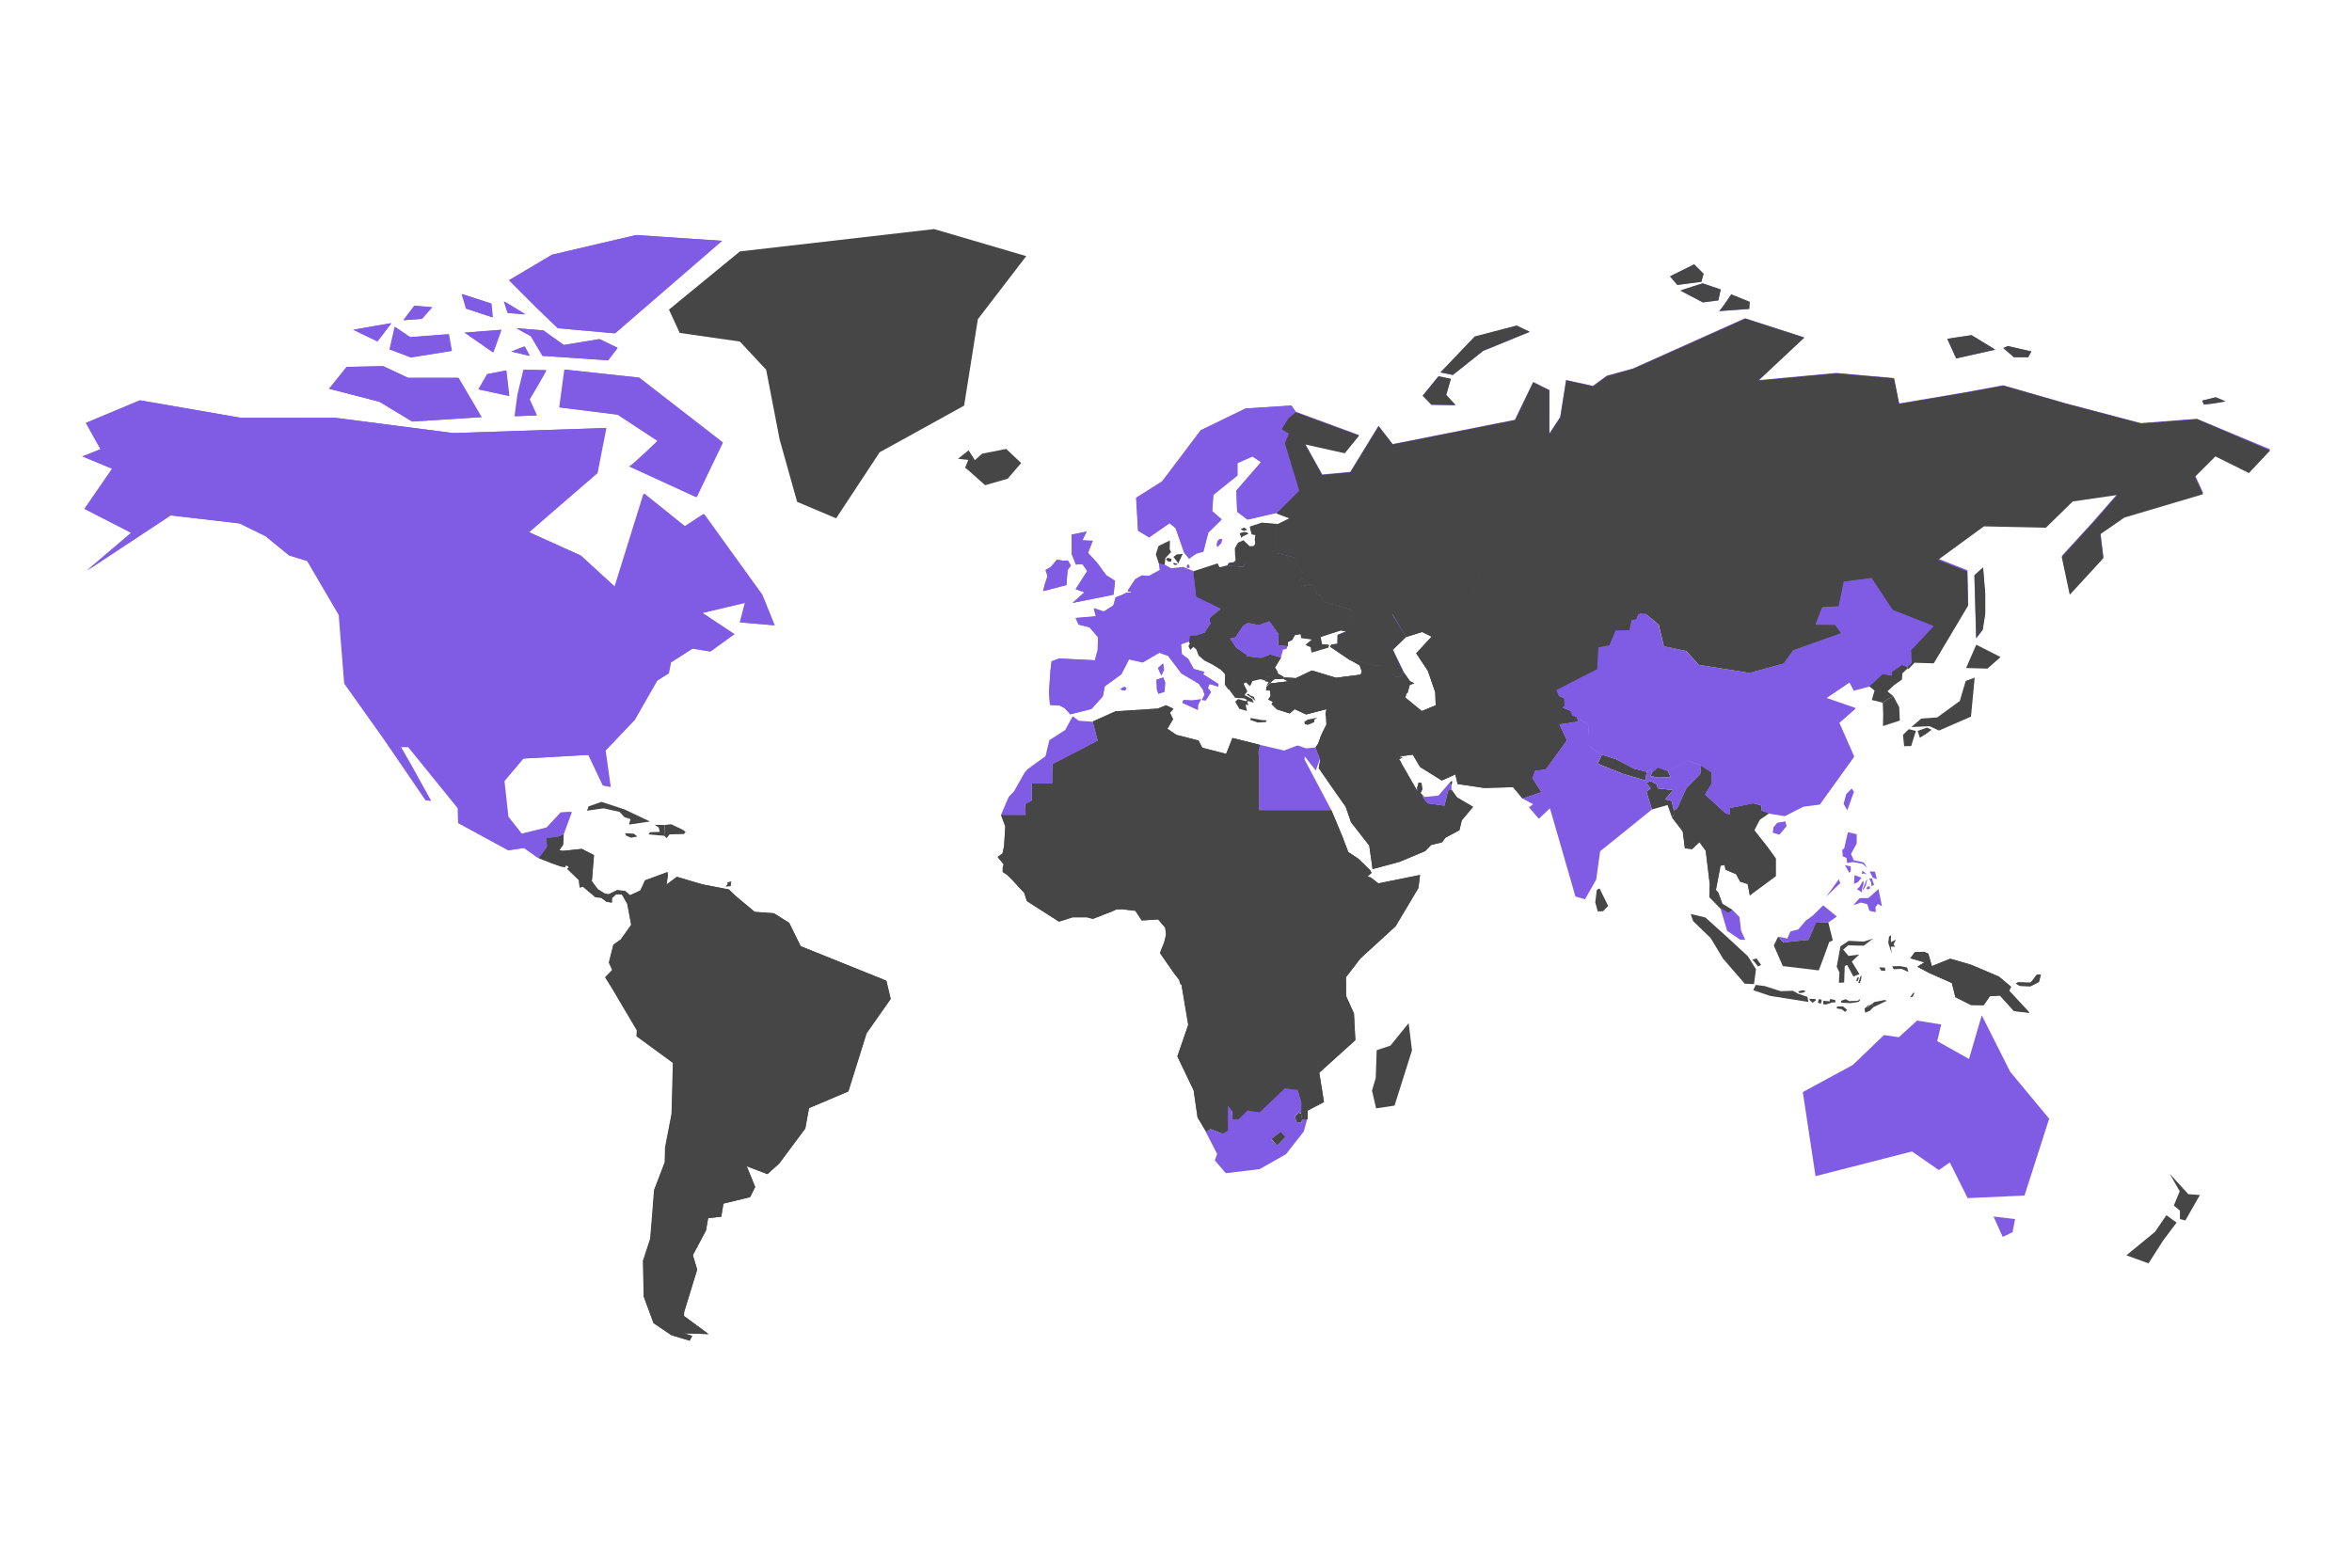 <svg xmlns="http://www.w3.org/2000/svg" xmlns:xlink="http://www.w3.org/1999/xlink" id="Ebene_1" x="0px" y="0px" viewBox="0 0 1200 800" style="enable-background:new 0 0 1200 800;" xml:space="preserve"><style type="text/css">	.st0{display:none;}	.st1{display:inline;fill:#1C1B25;}	.st2{fill:#805CE5;}	.st3{fill:#464646;}</style><g id="Ebene_2_00000171701019409790588420000016369978026361584061_" class="st0">	<rect x="-2" y="1" class="st1" width="1202.5" height="802"></rect></g><g>	<polygon class="st2" points="590.1,346.8 590.3,351.7 591.1,354 594.2,352.9 594.5,348.1 593.5,345.7  "></polygon>	<polygon class="st2" points="614.6,342.9 609,341.3 606.3,336.3 603,333.8 602.6,328.7 606.6,327.3 607,324.1 610.9,324   614.7,322.6 617.8,317.9 617.1,316.3 617.6,314.9 623,310.5 610.4,304.3 608.9,291.4 603.6,289.3 597.5,290 594.2,288.1   591.3,287.6 591.8,290.8 586.1,293.9 582.6,293.6 579.2,295.6 575.3,301.5 577.8,302.3 574.6,302.5 571.9,303.8 569.2,304.8   568.1,308.9 563.2,312 558.1,310.3 559.2,314.4 548.8,315.3 550.3,318.5 555.9,320 560.2,325 560,331.7 558.6,336.9 540.4,336   536.6,337.4 536,342.2 535.2,353.3 535.7,359.7 540.8,360 543.3,361.4 546.1,364.5 556.9,361.8 562.7,355.3 563.7,350.2 572.2,344   573.8,340.8 576,336.4 583,338 587.8,335.2 591.4,333.1 595.9,334.6 602.7,343.6 611.5,348.8 613.7,351.9 614.6,354.5 613.2,357.1   615.1,357.4 617.8,353.1 616.2,351 617.1,349 621.5,350.3 621.6,349 613.7,344  "></polygon>	<polygon class="st2" points="603.8,357.2 603.3,358.6 611.2,362.2 611.3,359.6 612.8,356.8 608.3,357.4  "></polygon>	<polygon class="st2" points="593.4,338.5 590.8,340.9 592.5,344.7 593.9,341.8  "></polygon>	<polygon class="st2" points="549,288.1 552.3,287.8 554.8,291.3 548.8,300.6 553.3,302.2 547.2,307.6 568.2,303.4 568.9,296.4   564.4,293.5 559.9,287.3 555.1,282.1 557.5,275.9 552.2,275.7 554.4,271.2 546.7,272.8 546.8,282.7  "></polygon>	<polygon class="st2" points="544.7,290.8 546.4,288.6 544.9,286 542.5,286.1 539.3,285.6 536.1,289.3 533.5,290.8 534.5,294   533.1,298 532.2,301.6 544.1,298.5  "></polygon>	<polygon class="st2" points="571.7,351.5 572.4,352.1 574,352.3 574.8,351.2 573.6,350.4  "></polygon>	<polygon class="st2" points="607,289.5 606.8,288.9 606.7,288.2 605.7,288.2 605.5,289.6 606.3,289.6  "></polygon></g><g>	<path class="st2" d="M877,158.8l15.4-1.1l0.2-3.6l-9.4-3.8C883.2,150.3,877.7,158.8,877,158.8z"></path>	<path class="st2" d="M857.5,148.4l11.3,5.9l7.9-1l1.2-5.6l-9.2-3.1C868.7,144.7,857.8,148,857.5,148.4z"></path>	<polygon class="st2" points="868,143.8 869.1,139.7 864.3,134.9 852,141 855.7,145.4  "></polygon>	<polygon class="st2" points="1129.6,205.9 1135.4,204.9 1130.4,202.8 1123.5,204.5 1124.4,206.5  "></polygon>	<polygon class="st2" points="1034.8,182.3 1036.4,179.4 1024.4,176.6 1022.1,177.6 1027.5,182.3  "></polygon>	<polygon class="st2" points="756.7,179.1 780.4,169.4 773.7,166.3 752.4,171.9 734.9,190.1 741.2,191.4  "></polygon>	<polygon class="st2" points="1018,178.5 1005.8,171.1 993.5,172.9 998,182.9  "></polygon>	<polygon class="st2" points="742.5,206.8 737.7,201.6 740.1,193.4 733.8,192.1 725.8,202 730.3,206.6  "></polygon>	<path class="st2" d="M1120.8,213.7l-28.6,2.2l-37.9-10l-32.3-9.3l-20.1,3.7l-33.1,5.6l-2.6-13l-29.4-2.6L897,194l23.4-21.9  l-30.1-9.7L833.2,188l-13.4,3.7l-7.1,5.2l-13.7-3l-3,18.9l-5.6,8.5V199l-8.2-4.1l-9.3,19.3l-62.4,12.4l-7.2-9.3l-14.4,23.5  l-14.3,1.3l-8.7-15.6l20.2,4.5l7.3-9l-32.3-11.9l-2.3-3.2l-23.3,1.5l-22.9,11.1l-19.7,26.1l-13.3,8.4l1,16.7l5.6,3.3l10.4-7.2  l2.2,1.7l1,1l4.3,12.3l2.5,3.1l3.6-2.6l3.7-1l2.5-9.7l6.8-6.7l-4.8-4.2l0.6-8.4l12.3-9.9v-6.3l7.6-3.3l4.5,3l-12.6,14.5l0.4,10.8  l5.3,4l14.9-3.3l11.5-11.4L651.3,262l6.7,2.5l-6.1,3l-2,3.4l1,3.3l-1.2,2.4l2.3,5.8l8.2,2l3.4,6.9l2.1,1.6l-0.1,1.9l-2.5,1l0.4,3.5  l6.3-1.2l1.9,5l2.4,0.9l1.2,3.1l14.3,4.1l-1.2,7.4l-3.6,0.8l-1,2.3l3,0.5l-4.3,1.8l-0.1,4.5l-3,0.4l-0.8,1.1l10.5,7.1l0.5-0.7  l11.5,3.3h4.1l4.2,3.4l2.7,2.1l1.8,0.5l2.4-2.5l-5.6-11.6l6.7-6.5l-6.8-11.9l11.8-10.9l27.5,3.2L756,290l48.1-0.2l10.2,15.2  l20.6,5.1l2.9,2.8l-1.7,0.6l-0.9,2.4l-2.5,0.6l-1,5l-7.1,0.2l-3.2,7.5l-5.6,1.1l-0.6,11.1L794.4,352l1.2,3l2.7,1.3l0.2,3.8  l-1.1,0.9l4.1,1.7l1,2.4l2,0.7l6.1,4l0.4,11l6.4,4.2l7.2,2.2l9.3,5l6.3,1.5l2.4-1.6l0.4,2l3.2-2.5l5,1.8l10.2-5.3l6.8,2.5l5.3,3.5  l-0.1,5.8l-3.3,5.4l10.7,9.8l2.1,0.4l0.1-3.5h1.3l10.6-2.2l4.1,1.1v2.5l3.8,1.4l8,1.3l9.4-4.8l8.4-1.1L946,386l-7.6-17.3l8.4-7.4  l-15.1-5.2l12.1-8.2l2.2,4.2l7.8-2.1l7-6.4l4.6,0.8l0.2-2l5.1-3.4l2.4,1l0.6,0.9l3.2-3.3l9.8,0.3l17.5-29.4l-0.4-17.5l-14.9-5.9  l23.4-17.1l31.6,0.7l13.7-13.4l22.7-3.3l-12.3,14.1l-16,17.5l4.1,19.3l17.1-18.6l-1.5-12.3l12.3-8.5l40.1-11.9l-4.1-8.9l10.4-10.4  l17.1,8.5l10.8-11.5L1120.8,213.7z M914.8,331.9l-4.8,6.7l-17.5,4.8l-25.8-4.1l-6.6-7.1l-11.4-2.5l-2.6-10.9l-7-5.9l13.4-7.7  l16.5,3.2l4.3-8.7l26.8,11.1l29.7-1.5l-3.5,9l9.9,0.1l3.2,4.3L914.8,331.9z"></path>	<polygon class="st2" points="1007.3,293.5 1008.2,325.7 1011.5,321.4 1012.8,313.2 1012.8,303 1011.7,289.6  "></polygon>	<polygon class="st2" points="629.6,286.9 626.9,287.3 626.1,288.6 634.3,289.3 635.3,287.3 630.4,285.8  "></polygon>	<polygon class="st2" points="906.6,420.1 904.8,422.4 904.5,424.9 907.8,425.9 911.3,421.7 910.8,419.3  "></polygon>	<polygon class="st2" points="621.1,276.1 620.8,277.9 621,279.1 623,277.1 623.5,275.1 622.3,275.1  "></polygon></g><g>	<polygon class="st2" points="315,177.5 305.7,173.1 287.5,176.1 277.1,168.6 263.3,167.5 270.8,171.6 276.7,181.6 310.1,183.9  "></polygon>	<path class="st2" d="M355.1,253.7l13.4-27.9l-42.7-33.1l-37.9-4.1l-2.6,19.3l29.7,3.7l20.4,13.4c0,0-13.4,13-14.5,13L355.1,253.7z"></path>	<polygon class="st2" points="267.8,160.5 257,153.8 258.9,159.7  "></polygon>	<polygon class="st2" points="284.5,167.5 313.5,170.1 368.1,122.9 324.3,120 281.5,130 259.6,143 274.1,157.5  "></polygon>	<path class="st2" d="M267,188.7l-3,12.6l-1.5,11.1l11.1-0.4l-3.7-8.2c0,0,8.2-13.7,8.5-14.9L267,188.7z"></path>	<polygon class="st2" points="267.4,176.8 260.7,179.4 270,181.6  "></polygon>	<polygon class="st2" points="248.5,190.9 244,198.7 259.6,202.1 258.1,189.1  "></polygon>	<polygon class="st2" points="209.5,182.4 230.3,179 228.8,170.5 209.1,172 201.3,166.8 198.7,178.3  "></polygon>	<polygon class="st2" points="251.4,179.8 255.5,168.3 236.9,169.7  "></polygon>	<polygon class="st2" points="394.9,319.1 388.5,303.5 358.8,262.3 349.2,268.6 328.3,251.9 313.5,299.4 296,283.4 269.6,271.5   304.6,241.4 309,218.4 231,221 170.8,213.2 122.5,213.2 71.2,204.3 43.7,215.8 51.2,229.2 41.9,232.9 57.1,239.2 43,259.7   66.8,271.9 44.1,291.2 86.8,263 122.1,267.1 135.4,273.6 147.4,283.4 156.7,286.3 172.8,313.8 175.6,348.8 195.7,377.1   217.1,408.4 219.6,408.6 209.7,390.8 204.3,381.2 208.2,381.2 233.5,412.4 233.7,420 259.2,433.9 267.2,432.7 274.6,437.9   278.8,432.2 278.6,427.7 284.5,427 287.2,425.7 291.4,414.3 286,414.6 278.8,422.3 265.9,425.5 259,416.8 257,398.6 266.7,387.1   300.1,385.2 307.5,400.8 311.3,401.6 308.7,383 323.5,367.4 335,347.3 341,343.6 342.1,338.1 353.2,331 362.2,332.5 374.4,323.6   358.1,312.8 380,307.6 377.4,317.6  "></polygon>	<polygon class="st2" points="199.4,164.9 180.1,168.3 192.4,174.2  "></polygon>	<polygon class="st2" points="210.2,215.1 245.5,212.8 233.6,192.8 208,192.8 195.3,186.8 176.8,187.2 167.8,198.4 193.5,205  "></polygon>	<polygon class="st2" points="251.1,161.9 250.3,154.9 235.5,150 237.7,157.5  "></polygon>	<polygon class="st2" points="220.2,156.7 211.3,156 205.7,163.4 215,162.7  "></polygon></g><g>	<polygon class="st3" points="1026,503.5 1019.8,498.3 1005.4,492.2 995,489.2 985.6,493 983.7,486.6 981.6,485.7 976.9,485.9   974.6,489 981.8,491.1 978.2,493.3 984.4,496.6 995.8,501.6 997.6,508.8 1005.4,512.8 1012,512.9 1015.2,508.3 1020.3,507.9   1027.5,515.9 1035.4,516.7 1025,505.5  "></polygon>	<path class="st3" d="M1039.1,497.4c0,0-2.9,4.1-3.3,4.1c-0.4,0.1-6.2-0.2-6.2-0.2l-1.1,0.6l1.9,1.2l5.5,0.2l4.3-2.2l1-3.7H1039.1z"></path></g><path class="st3" d="M901.9,432.3l-6.8-8.6l2.8-5.4l4.7-3.2l-3.8-1.4v-2.5l-4.1-1.1l-10.6,2.2h-1.3l-0.1,3.5l-2.1-0.4l-10.7-9.8 l3.3-5.4l0.1-5.8l-5.3-3.5l-0.4,4.4l-7.2,7.3l-4.6,10.3l-1.7,0.9v2.6l-1,0.8l5.5,7.2l1.1,8.5l3.6,0.5l3.8-3.6l3.3,4.5l2,17.1 l-0.2,6.5l5.5,5.6l4,2.5l2.2-1.5l-5.1-3.2l-2.1-5.8l-1.2-1.3l2.4-12.4l2.1-0.4l0.5,2.5l5.4,2.2l2,3.8l3.8,1.2c0,0,1.2,5.6,1.1,5.8 l13.3-9.8v-9L901.9,432.3z"></path><g>	<polygon class="st3" points="647.5,347.9 646.3,349.9 650.1,346.6 654.7,346.3 654.9,345.5 652,343.8 651.6,342.6 648.6,342.3   646.4,343.7 647.4,344.7 645.6,347.3  "></polygon>	<polygon class="st3" points="715.4,387 715.4,386.6 714.9,386.1 714.9,386.9  "></polygon>	<polygon class="st3" points="740.5,400.9 740.9,399.3 740.7,398.5 739.7,399.5  "></polygon>	<polygon class="st3" points="834.7,310.1 814.1,305 804,289.8 755.9,290 749.8,305.5 722.4,302.3 710.6,313.2 717.4,325.1   725.6,322.5 730.4,324.9 722.6,333.4 728.5,342.4 732.3,353.3 732.5,359.9 725.4,362.9 717.1,356 717.6,353.7 718.1,353.8   719.3,349.4 721.6,348.7 719.4,347.6 716.3,343.2 713.9,345.7 712.1,345.2 709.5,343 705.3,339.6 701.2,339.7 689.7,336.4   689.2,337 693.7,339.5 694.8,342.6 694.2,344.3 681.7,345.9 669.5,342.2 661.4,346 655.2,345.7 655,346.4 657.4,347.7 648.2,348.7   646.3,350.4 646.2,352.3 648.1,352.3 648.4,355.1 647.2,356.9 649.6,358.1 648.9,359.2 651.6,361.9 658.1,364 660.6,361.8   666.6,364.5 676.9,361.8 676.5,364.8 676.8,369.7 674.1,375.2 672.6,379.5 671.2,381.4 673.4,387.5 673.6,388.1 672.8,392   681.7,404.8 686.6,411.7 689.3,419.6 698.6,431.5 700.3,443.5 714.1,439.8 727.2,434.3 730.2,431.2 735.7,429.9 737.5,427.5   744.6,423.7 745.8,418.7 751.5,411.8 743.3,407 740.6,403.2 738.9,403.5 737,411.2 728.5,410 725.9,406.9 725.6,405.6 724.8,404.7   725.7,402.8 725.3,399.6 723.8,399.3 723,402.2 723.3,403.9 715.7,390.8 714.3,388 713.8,387.6 714.7,387 714.4,385.8 715.8,385.8   720.8,385.1 724.6,391.4 735.6,398.3 742.5,395.2 743.7,400.1 757.3,402.1 772,401.7 776.8,407.5 786.4,404.2 781.9,397.3   783.2,393.4 788.7,392.6 799.4,377.8 795.6,369.6 805.3,368.2 804.5,365.9 802.5,365.2 801.5,362.9 797.3,361.2 798.5,360.3   798.2,356.5 795.5,355.2 794.3,352.2 815.1,341.6 815.7,330.5 821.2,329.4 824.5,321.9 831.5,321.6 832.5,316.6 835,316   835.9,313.6 837.6,312.9  "></polygon></g><g>	<polygon class="st3" points="635.3,270.5 636,270.6 635.9,270.1 635,269.4 633.1,270 634.7,270.9  "></polygon>	<polygon class="st3" points="633.2,274.5 634,273.7 636.9,272.3 636.1,271.7 634.7,271.6 632.6,272.2 633.3,273.8  "></polygon>	<polygon class="st3" points="704.4,351.4 703.1,350.1 700.7,349.7 700.2,345.9 698.3,344.6 694.2,344.3 681.7,345.9 669.5,342.2   661.3,346.1 655.2,345.8 655,346.4 657.4,347.7 648.2,348.8 646.3,350.4 646.1,352.3 648.1,352.3 648.4,355.1 647.2,356.9   649.6,358.1 648.9,359.2 651.6,361.9 658.1,364 660.6,361.8 666.6,364.5 676.9,361.8 676.5,364.9 678.1,364.9 679,362.4 696.6,361   701.6,360.2 702.7,361.2 704.1,360.5 701.8,352.7  "></polygon>	<path class="st3" d="M647.5,347.9l-1.2,2l3.9-3.3l4.5-0.3l0.3-0.8l-2.9-1.7l-0.4-1.3l-1.2-1.9l3.1-5l-5.4-1.6l-4.6,1.8l-7.4-0.8  v-0.7l-1-0.7l-4.3-3l-3.3-4.7l2.8-0.7l3.7-5.5l1.7-1.4l1.3-0.4l5.3,1.1l5.3-2l4.8,6.7l-0.3,5.5l4.9,0.5v-2l2.2-1.1l1.4-2.5l3-0.5  l0.2,2l5.7,0.8l-3.4,2.8l2.6,1.1l0.4,2.7l8.5-2.5l0.4-1.3l-3.6-0.3l-0.7-3.8l10.1-3.3l1-2.3l3.6-0.8l1.2-7.4l-14.3-4.1l-1.2-3.1  l-2.4-0.9l-1.9-5l-6.3,1.2l-0.4-3.5l2.5-1l0.1-1.9l-2.1-1.6l-3.4-6.9l-8.2-2l-2.3-5.8l1.2-2.4l-1-3.3l2-3.4l-8.2-0.6l-6.1,2  l0.9,3.7l2,0.4l-0.4,2.3l0.3,2.4l-1,1.2h-2l-3.1-3c0,0-2.6,1.2-2.7,1.2c-0.1,0-1.6,2.8-1.6,2.8l0.1,3l0.4,3.1l4.8,1.5l-1,2  l-8.2-0.7l-4,1l-1-2l-12.4,4l1.5,12.9l12.6,6.2l-5.4,4.5l-0.5,1.3l0.7,1.6l-3.1,4.7l-3.8,1.4l-3.9,0.1l-0.3,3.2l0.7,0.9l-0.9,1.2  l0.9,1.7l1.6-1.5l1.5,1.4l1.1,3l3,2.6l4.4,2.2l0.5,0.4l2.3,1.3l0.2,0.4h0.5l2.1,2.1l0.6,0.9l-0.2,5l1.8,2.5l1.7-1.5l1.3-2.8  l3.2-1.2l2.9-0.8l4.3-0.7l3.3,1l2.9-1.7l1,1l-1.9,2.6L647.5,347.9z"></path></g><g>	<path class="st3" d="M397.6,593.7l13.3-17.8l1.9-10.4l20.1-8.5l9.3-29.7l12.3-17.5l-2.2-9.3l-43.7-17.6l-5.9-11.9l0,0l-7.8-4.9  l-9.8-0.7l-9.4-7.9l-3.8-3.6l-13.5-2.6l-13-3.8l-5.3,4l0.7-4.8l-0.2-1.6l-11.5,4.2l-2.4,5.2l-5.3,2.4l-2.6-2.1l-4-0.5l-4.3,2.1  l-2-0.3l-3.6-2.3l-3-4.1l1.1-13.3l-6.2-3.2l-9.6,1l-1.9-0.3l1.9-2.9l0.2-5.2l-2.7,1.2l-5.9,0.7l0.2,4.5l-4.2,5.7l6.8,2.7l4.6,1.6  l2.1,0.2l0.4-0.9l1.1,0.5l0.4,0.9l-0.9,0.4l6,5.8l0.4,3.8l1.7-0.4l6.4,5.4l2.8,0.2l2.9,2.1l2.6,0.4l0.1-2.4l2.2-1.9l2.9,0.2  l2.7,4.7l2,10.7l-5.3,7.5l-3.8,2.7l-2.3,9.1l1.7,3.8l-3.6,3.7l3.3,5.3l12.9,21.8l-0.2,3l18.6,13.6l-0.7,26l-3.3,17.1l-0.2,7.6  l-5.4,14.1l-1.3,16.5l-0.7,8.4l-3.7,11.3l0.4,18.2l5,13.6l9.1,6.1l9.3,2.8l1.3-2.4l-4.1-1.3l12.4,0.4l-12.6-9.3l0.2-1.8l6.7-21.8  l-2.2-7.4l6.7-12.6l1.1-6.3l6.7-0.7l1.1-6.7l13.6-3.3l2.6-5.2l-4.3-10.5l10.5,4L397.6,593.7"></path>	<polygon class="st3" points="372.7,452.2 372.9,450.4 373.2,449.9 371.1,450.3 371.4,451.2 370.2,452.3  "></polygon></g><path id="canada_5_" class="st2" d="M171.2,213.2l60.2,7.8l78-2.6l-4.5,23L270,271.6l26.4,11.9l17.5,16l14.9-47.6l20.8,16.7l9.7-6.3 l29.7,41.2l6.3,15.6l-17.5-1.5l2.6-10l-21.9,5.2l16.3,10.8l-12.3,8.9l-13.4-11.1l-7.8,8.9l-10.2-0.4l-26.5,13.9l-2-17.8l-37.4-12.1 h-92.1L157,286.4l-11.1-14.1l-23-9.7v-49.3L171.2,213.2L171.2,213.2z M355.5,253.7l13.4-27.9l-42.7-33.1l-37.9-4.1l-2.6,19.3 l29.7,3.7l20.4,13.4c0,0-13.4,13-14.5,13L355.5,253.7z M267.4,188.7l-3,12.6l-1.5,11.1L274,212l-3.7-8.2c0,0,8.2-13.7,8.5-14.9 L267.4,188.7z M248.8,190.9l-4.5,7.8l15.6,3.3l-1.5-13L248.8,190.9z M208.3,192.8l-12.6-5.9l-18.6,0.4l-8.9,11.1l25.6,6.7l16.7,10 l35.3-2.2L234,192.8H208.3z M192.7,174.2l7.1-9.3l-19.3,3.3L192.7,174.2z M201.6,166.8l-2.6,11.5l10.8,4.1l20.8-3.3l-1.5-8.5 l-19.7,1.5L201.6,166.8z M237.3,169.8l14.5,10l4.1-11.5L237.3,169.8z M270.4,181.6l-2.6-4.8l-6.7,2.6L270.4,181.6z M263.7,167.5 l7.4,4.1l5.9,10l33.4,2.2l4.8-6.3l-9.3-4.5l-18.2,3l-10.4-7.4L263.7,167.5z M284.9,167.5l29,2.6l54.6-47.2l-43.8-3l-42.7,10L260,143 l14.5,14.5L284.9,167.5z M238.1,157.5l13.4,4.5l-0.7-7.1l-14.9-4.8L238.1,157.5z M257.4,153.8l1.9,5.9l8.9,0.7L257.4,153.8z  M206.1,163.4l9.3-0.7l5.2-5.9l-8.9-0.7L206.1,163.4z"></path><polygon id="greenland_1_" class="st3" points="390.9,188.7 397.8,224.4 406.7,256.1 426.6,264.5 448.8,230.8 491.9,207  498.9,162.9 523.6,130.7 476.6,116.9 377.5,128.3 341.3,158 346.8,169.9 377.5,174.3 "></polygon><path id="united_states_5_" class="st2" d="M122.9,262.5l23,9.7l11.1,14.1l-9.3-2.8l-12-9.8l-13.3-6.6L87.2,263l-42.7,28.2 l22.7-19.3l-23.8-12.3l14.1-20.4l-15.2-6.3l9.3-3.7l-7.4-13.4l27.5-11.5l51.3,8.9L122.9,262.5L122.9,262.5z M173.2,313.8l2.8,35 l20.1,28.2l34.9,4.1l26.4,17.5l9.7-11.5l33.4-1.9l7.4,15.6l3.7,0.7L309,383l14.9-15.6l11.5-20.1l5.9-3.7l1.1-5.6l11.1-7.1l8.9,1.5 L349,321.3l-7.8,8.9l-10.2-0.4l-26.5,13.9l-2-17.8l-37.4-12.1H173.2L173.2,313.8z"></path><polygon id="mexico_5_" class="st2" points="220,408.7 217.5,408.4 196.1,377.1 231,381.2 257.4,398.6 259.4,416.8 266.3,425.5  279.2,422.3 286.4,414.6 291.8,414.4 287.6,425.8 284.9,427 278.9,427.7 279.2,432.2 275,437.9 267.5,432.7 259.6,433.9  234.1,420.1 233.8,412.4 208.6,381.2 204.6,381.2 210.1,390.8 "></polygon><polygon id="guatemala_6_" class="st3" points="281.8,440.6 283.7,438.4 287.3,434.2 285.4,433.9 284.2,433.7 284.9,427  278.9,427.7 279.2,432.2 275,437.9 "></polygon><polygon id="belize_5_" class="st3" points="284.2,433.7 284.9,427 287.6,425.8 287.4,431 285.4,433.9 "></polygon><polygon id="el_salvador_6_" class="st3" points="281.8,440.6 286.4,442.2 288.4,442.5 289.3,440.4 286.8,439.9 283.7,438.4 "></polygon><polygon id="honduras_5_" class="st3" points="288.8,441.6 289.9,442 290.3,442.9 292.2,442.1 298,437.4 303.1,436.4 296.9,433.2  287.3,434.2 283.7,438.4 286.8,439.9 289.2,440.5 "></polygon><polygon id="nicaragua_6_" class="st3" points="302,449.7 303.1,436.4 298,437.4 292.2,442.1 290.3,442.9 289.4,443.4 295.4,449.2  299.3,449.5 301.2,450.3 "></polygon><polygon id="costa_rica_6_" class="st3" points="303.9,457.9 305,453.7 302,449.7 301.2,450.3 299.3,449.5 295.4,449.2 295.8,452.9  297.5,452.5 "></polygon><polygon id="panama_5_" class="st3" points="321.5,456.8 320.1,461.2 317.4,456.5 314.5,456.3 312.3,458.2 312.2,460.6 309.6,460.2  306.7,458.1 303.9,457.9 305,453.7 308.6,456 310.6,456.3 314.9,454.2 318.9,454.6 "></polygon><polygon id="colombia_5_" class="st3" points="316.8,479.4 322.1,472 320.1,461.2 321.5,456.8 326.7,454.4 329.1,449.2 340.5,445  340.7,446.6 336.8,449.3 334.4,454.8 337.1,460.2 351.6,464.6 353.4,478.3 345.3,478.9 345.1,497.3 342.2,495.9 343.4,492  335,490.8 327.8,484.3 321.8,482.8 "></polygon><polygon id="venezuela_5_" class="st3" points="374.2,467.7 367.7,471.2 362.2,471.3 364.3,477.3 359.1,481.5 353.4,478.3  351.6,464.6 337.1,460.2 334.4,454.8 336.8,449.3 340.7,446.6 340,451.4 345.3,447.4 358.3,451.3 371.8,453.9 375.6,457.5  373.3,463.2 "></polygon><polygon id="guyana_2_" class="st3" points="385,465.3 382.9,470.3 386.7,477.8 378.3,479.9 376.4,474 376.2,468.3 374.2,467.7  373.3,463.2 375.6,457.5 "></polygon><polygon id="suriname_6_" class="st3" points="393,476.7 386.7,477.8 382.9,470.3 385,465.3 394.8,466 393.8,471 394.4,473.9 "></polygon><polygon id="french_guayana" class="st3" points="402.6,470.9 399.1,476.9 393,476.7 394.4,473.9 393.8,471 394.8,466 "></polygon><polygon id="brazil_5_" class="st3" points="397.6,593.7 384,582 396.1,570.4 393.1,566.9 394,561.8 390.3,560.1 389.2,556.1  382.8,555.4 382.3,547.7 383.3,539.8 376.6,535 373.9,528.3 360.8,521.7 358.6,515.5 345.7,518.6 332.9,509.6 337,499.7  345.1,497.3 345.3,478.9 353.4,478.2 359.1,481.5 364.3,477.3 362.2,471.3 367.7,471.2 374.2,467.7 376.2,468.3 376.4,473.9  378.3,479.9 386.7,477.8 393,476.7 399.1,476.9 402.6,470.9 408.4,482.8 452.1,500.4 454.3,509.7 442,527.2 432.7,556.9  412.7,565.4 410.8,575.8 "></polygon><polygon id="uruguay_6_" class="st3" points="381.1,595.1 383.9,582.1 397.6,593.7 391.6,599.1 "></polygon><polygon id="paraguay_6_" class="st3" points="367.6,555.4 370.5,547.2 378,545.6 382.3,547.7 382.8,555.4 389.1,556.2 390.3,560.1  394,561.9 393.1,566.9 389.5,573.3 380.5,572.6 383.5,565.8 "></polygon><polygon id="bolivia_6_" class="st3" points="346.3,539.6 347.9,523.6 345.7,518.6 358.6,515.5 360.8,521.7 373.9,528.3 376.6,535  383.3,539.8 382.3,547.7 378,545.6 370.5,547.2 367.6,555.4 356.9,554.6 353.1,557.6 351.2,557.3 349,549.9 "></polygon><polygon id="ecuador_5_" class="st3" points="312.5,495 316.3,499.9 320.2,493.5 327.9,487.6 327.8,484.3 321.8,482.8 316.8,479.4  313,482.1 310.8,491.2 "></polygon><polygon id="peru_6_" class="st3" points="343.5,542.4 324.9,528.8 325.1,525.8 312.2,504 308.9,498.7 312.5,495 316.3,499.9  320.2,493.5 327.9,487.6 327.8,484.3 335,490.8 343.4,492 342.2,495.9 345.1,497.3 337,499.7 332.9,509.6 345.7,518.6 347.9,523.6  346.3,539.6 "></polygon><path id="argentina_5_" class="st3" d="M338,668.2l-4.1-11.5l3.3-8l1.5-11.3l-0.4-13.2l5.9-28.2l-0.4-9.1l5.9-23l3.3-6.2l3.7-3 l10.7,0.8l15.9,10.4l-3,6.9l9,0.6l3.6-6.3l3,3.5l-12.1,11.6l-2.8,13l4.3,10.5l-2.6,5.2l-13.6,3.3l-1.1,6.7l-6.7,0.7l-1.1,6.3 l-6.7,12.6l2.2,7.4l-6.7,21.8L338,668.2z M349,671.5l0.2,8.9l12.4,0.4L349,671.5z"></path><polygon id="chile_5_" class="st3" points="351.9,684.2 353.2,681.7 349.1,680.4 349,671.5 349.1,669.7 338,668.2 333.9,656.7  337.3,648.7 338.7,637.4 338.4,624.2 344.3,595.9 343.9,586.8 349.9,563.8 353.1,557.6 351.2,557.3 346.3,539.6 343.5,542.4  342.8,568.4 339.5,585.5 339.3,593.1 333.9,607.3 332.6,623.8 331.9,632.1 328.2,643.5 328.5,661.7 333.5,675.2 342.6,681.4 "></polygon><polygon id="czech_republic_6_" class="st2" points="602.2,308.3 610.3,304.4 623,310.6 617.5,315 611.3,313.8 608.6,315.3 "></polygon><polygon id="poland_6_" class="st3" points="608.9,291.5 610.3,304.4 623,310.6 634.4,312.6 639.1,305.9 637.6,300.9 637.3,291  634.4,289.3 626.2,288.5 622.2,289.5 621.2,287.5 "></polygon><polygon id="luxembourg_6_" class="st2" points="582.2,311 582.2,309.3 583.1,308.1 584.2,310.3 584.2,311.3 "></polygon><polygon id="belgium_6_" class="st2" points="571.9,303.9 577.6,309.1 582.2,311 582.2,309.3 583.1,308.1 582.6,305.3 581.9,304.6  581.8,303.7 577.8,302.4 574.5,302.6 "></polygon><polygon id="netherlands_5_" class="st2" points="579.1,295.7 582.6,293.7 586.1,294 584.7,299.8 582.6,305.3 581.9,304.6  581.8,303.7 577.8,302.4 575.2,301.6 "></polygon><path id="denmark_5_" class="st3" d="M591.3,287.7l-1.6-4.8l1.4-4.3l5.8-2.8l-0.1,4.5l0.7,1.4l-2.9,3.1l-0.4,3.4L591.3,287.7z  M594.9,285.5l1.2,1.1h1.4l0.2-1.4l-2-0.6L594.9,285.5z M598.7,284.2l2.5,3.3l2.2-4.8l-3,0.2L598.7,284.2z M598.7,288l0.9,0.3 l0.9-0.1l0.2-0.5l-1.9-0.5L598.7,288z"></path><polygon id="lithuania_5_" class="st3" points="647.1,284.3 644.1,289.9 637.3,291 634.4,289.3 635.3,287.3 630.5,285.8  630.1,282.7 632.8,281.3 641.8,281.6 "></polygon><path id="latvia_6_" class="st3" d="M652,282.4l-4.9,1.9l-5.2-2.6l-9-0.4l-2.7,1.4l-0.1-3c0,0,1.5-2.8,1.6-2.8s2.7-1.2,2.7-1.2 l3.1,3h2l1-1.2l-0.3-2.4l3-0.9l6.5,2.3L652,282.4z"></path><path id="estonia_5_" class="st3" d="M651.9,267.4l-2,3.4l1,3.3l-1.2,2.4l-6.5-2.3l-3,0.9l0.4-2.3l-2-0.4l-0.9-3.7l6.1-2 L651.9,267.4z M636,271.7l-1.4-0.2l-2.1,0.7l0.7,1.6l-0.1,0.7l0.8-0.8l3-1.4L636,271.7z M634.7,270.9l0.5-0.4h0.7l-0.1-0.5l-1-0.7 L633,270L634.7,270.9z"></path><polygon id="belarus_6_" class="st3" points="663.5,299.2 660.4,300.1 659.2,302.3 642.4,300 637.6,300.9 637.3,291 644.1,289.9  647.1,284.3 652,282.4 660.2,284.4 663.6,291.3 665.7,292.9 665.6,294.7 663.1,295.7 "></polygon><polygon id="slovakia_6_" class="st3" points="634.4,312.6 633.2,316.1 627.9,315.6 622.4,318.9 617.8,318 617,316.4 617.5,315  623,310.6 "></polygon><polygon id="austria_6_" class="st2" points="596.5,322.6 594.1,322 594,320 603.8,319.6 604.6,317.3 611.3,313.8 617.5,315  617,316.4 617.8,318 614.7,322.7 610.8,324.1 606.9,324.2 601.7,322 "></polygon><polygon id="switzerland_7_" class="st2" points="586.2,326.7 588.5,326.4 590.1,324.8 591.9,326.1 593.1,324.3 595.3,324.9  596.5,324 596.5,322.6 594.1,322 594,320 587.9,319.6 584.1,322.7 582.7,325.3 583.3,325.5 583.9,324.6 585,324.8 "></polygon><polygon id="slovenia_6_" class="st3" points="607.3,328.2 606.6,327.4 606.9,324.2 610.8,324.1 614.7,322.7 615.5,324 613.1,325.7  611.8,328.3 "></polygon><polygon id="croatia_5_" class="st3" points="623.7,330.9 624.1,329.2 623.2,326.6 620.5,327.4 615.5,324 613.1,325.7 611.8,328.3  607.3,328.2 606.4,329.4 607.4,331.1 609,329.5 610.5,330.9 611.6,333.9 614.6,336.5 619,338.7 617.9,336.8 614.4,332.9  613.3,330.1 614.4,329.7 617.8,329.6 621.9,330.3 "></polygon><polygon id="bosnia_and_hercegovina_6_" class="st3" points="619.5,339.1 619,338.7 617.9,336.8 614.4,332.9 613.3,330.1  614.4,329.7 617.8,329.6 621.9,330.3 623.7,330.9 624.3,331 624,332.7 624.7,334.6 624.2,336.5 621.9,338.6 621.8,340.3 "></polygon><polygon id="serbia_6_" class="st3" points="627.7,339.2 624.2,336.5 624.7,334.6 624,332.7 624.3,331 623.7,330.9 624.1,329.2  623.2,326.6 627.5,325.8 630.8,330.6 635.1,333.6 634.2,335.2 635.6,337.8 634,341.2 631.6,341.3 631.9,340 629,337.6 "></polygon><polygon id="montenegro_6_" class="st3" points="626.9,340.3 626.9,339.7 627.7,339.2 624.2,336.5 621.9,338.6 621.8,340.3  622,340.8 622.5,340.8 624.5,342.9 624.5,341.3 625.7,340.1 "></polygon><polygon id="albania_6_" class="st3" points="626.7,351.4 628.4,349.9 629.7,347.1 628.5,346.2 628.4,343 626.9,340.3 625.7,340.1  624.5,341.3 624.5,342.9 625.1,343.8 624.9,348.8 "></polygon><polygon id="kosovo_6_" class="st3" points="629.6,342 631.6,341.3 631.9,340 629,337.6 627.7,339.2 626.9,339.7 626.9,340.3  628.4,343 "></polygon><path id="macedonia_6_" class="st3" d="M635.8,345.1l-0.1-2l-1.7-1.9l-2.4,0.1l-2,0.7l-1.2,1l0.1,3.1l1.1,0.9l3.2-1.2L635.8,345.1z"></path><polygon id="hungary_6_" class="st3" points="635.7,318.2 633.2,316.1 627.9,315.6 622.4,318.9 617.8,318 614.7,322.7 615.5,324  620.5,327.4 627.5,325.8 630.2,325.2 633.9,319.7 "></polygon><polygon id="romania_6_" class="st2" points="653.5,335.7 654.6,331.5 656.3,331.2 657,329.6 652.1,329.1 652.4,323.6 647.6,316.9  642.2,318.9 636.9,317.8 635.7,318.2 633.9,319.7 630.2,325.2 627.5,325.8 630.8,330.6 635.1,333.6 636,334.3 636,335 643.4,335.8  648.1,334.1 "></polygon><polygon id="bulgaria_6_" class="st3" points="651.6,342.5 650.4,340.7 653.5,335.7 648.1,334.1 643.4,335.8 636,335 636,334.3  635.1,333.6 634.2,335.2 635.6,337.8 634,341.2 635.7,343.1 635.8,345.1 640.2,344.4 643.5,345.4 646.3,343.6 648.6,342.3 "></polygon><path id="italy_5_" class="st2" d="M602.5,328.8l0.5,5.1l3.3,2.5l2.7,5l5.6,1.6l-0.8,1.1l7.9,5l-0.1,1.3l-4.5-1.3l-0.8,2l1.6,2.1 l-2.7,4.3l-2-0.3l1.4-2.6l-0.8-2.6l-2.2-3.1l-8.8-5.2l-6.8-9l-4.5-1.6l-3.6,2.1l-2-3.8l0.4-4.8l2.3-0.3l1.6-1.6l1.8,1.3l1.2-1.7 l2.2,0.6l1.2-0.9v-1.5l5.3-0.6l5.2,2.2l-0.3,3.2L602.5,328.8z M608.3,357.5l-4.5-0.2l-0.6,1.4l7.9,3.6l0.1-2.6l1.5-2.8L608.3,357.5z  M590.2,351.8l0.8,2.3l3.2-1.1l0.2-4.8l-1-2.4l-3.4,1.1L590.2,351.8z"></path><path id="france_5_" class="st2" d="M593.4,338.6l0.5,3.3l-1.4,2.8l-1.7-3.8L593.4,338.6z M573.8,340.9l2.2-4.4l7,1.6l4.8-2.8 l-2-3.8l0.4-4.8l-1.2-1.9l-1.1-0.2l-0.6,0.9l-0.6-0.2l1.4-2.7l3.8-3l1-6.4l-4.7-1.9l-2-0.3l-4.6-1.9l-5.7-5.2l-2.7,0.9L568,309 l-4.9,3.2l-5.1-1.7l1.1,4.1l-10.3,0.9l1.5,3.3l5.6,1.4l4.3,5.1l-0.1,6.7l-1.5,5.2L573.8,340.9z"></path><polygon id="portugal_5_" class="st2" points="535.7,359.7 535.2,353.4 535.9,342.3 543.2,343 540.7,360.1 "></polygon><path id="iceland_6_" class="st3" d="M492.4,238.7c0.6,0.2,10.2,8.9,10.2,8.9l11.5-3.3l6.9-8l-7.6-7.2l-12.3,2.4l-3.7,3.3l-3.2-5 l-5.4,4.3l5.2,0.6L492.4,238.7z"></path><path id="united_kingdom_5_" class="st2" d="M568.1,303.5l-20.9,4.2l6.1-5.4l-4.5-1.6l5.9-9.3l-2.5-3.5l-3.3,0.2l-2.1-5.3l-0.1-9.9 l7.7-1.6l-2.2,4.5l5.3,0.2l-2.4,6.2l4.7,5.2l4.6,6.2l4.5,2.8L568.1,303.5z M542.5,286.2l-3.7,3.5l5.9,1.2l1.6-2.2l-1.5-2.6 L542.5,286.2z"></path><polygon id="ireland_5_" class="st2" points="532.2,301.7 544.1,298.6 544.7,290.9 538.8,289.6 542.5,286.2 539.3,285.7 536,289.4  533.4,290.9 534.4,294.1 533.1,298.1 "></polygon><polygon id="norway_5_" class="st2" points="599.9,269.8 598.9,268.8 596.7,267.1 586.3,274.3 580.7,270.9 579.8,254.2 593,245.8  612.7,219.7 635.6,208.5 658.9,207 661.2,210.3 657.4,213.4 648.7,211.1 642.5,217.2 628.1,215.5 624.6,218.3 620.9,218.8  615.2,224.5 610,231.3 607.1,242.5 601.8,247.8 602.2,255.3 602.7,262.5 "></polygon><polygon id="cyprus_6_" class="st3" points="665.5,368.3 667.3,367.2 672.2,366.2 670.5,367.3 670.6,368.5 667.3,369.9 665.7,369.5  "></polygon><polygon id="moldova_6_" class="st3" points="658.1,324.8 655.1,324.4 654,326.9 653.2,328.4 652.1,329.1 652.4,323.6 647.6,316.9  650.7,316.2 655.2,318.3 "></polygon><polygon id="ukraine_5_" class="st3" points="683.8,321.6 673.6,325 674.4,328.7 678,329 677.6,330.3 669.1,332.8 668.8,330.1  666.1,329 669.5,326.2 663.8,325.4 663.6,323.5 660.6,324 659.2,326.5 656.9,327.6 657,329.6 652.1,329.1 653.2,328.4 655.1,324.4  658.1,324.8 655.2,318.3 650.7,316.2 647.6,316.9 642.2,318.9 636.9,317.8 635.7,318.2 633.2,316.1 634.4,312.6 639.1,305.9  637.6,300.9 642.4,300 659.2,302.3 660.4,300.1 663.5,299.2 669.7,298 671.6,303.1 674.1,304 675.3,307 689.6,311.2 688.4,318.6  684.7,319.4 "></polygon><polygon class="st3" points="638.1,366.4 643.5,367.4 646.3,367.6 645.8,368.5 641.7,368.7 637.9,367.4 "></polygon><polygon class="st3" points="636,354.4 638.8,356.2 640.5,357.6 639.7,355.6 637.7,354.8 637,354 "></polygon><polygon class="st3" points="637.6,350.1 635.7,348.2 634.5,348.9 636.4,352.8 635,354.7 638.9,356.7 639.6,358.6 636.9,357.7  636.3,358.3 637,359.8 635.5,359.6 636.2,362.8 632.3,361.7 630.2,358.1 631.7,356.7 635.6,357.8 636.3,357.2 634.8,356.4  630.2,356.1 626.7,351.4 628.4,349.9 629.7,347.1 632.9,345.9 635.8,345.1 640.2,344.4 643.5,345.4 646.3,343.6 647.4,344.7  645.5,347.3 643.1,346.6 638.9,347.6 638.4,349.1 "></polygon><path id="turkey_6_" class="st3" d="M654.9,345.5l-0.3,0.8l-4.5,0.3l-3.9,3.3l1.2-2l-2-0.6l1.9-2.6l-1-1l2.2-1.3l3,0.2l0.4,1.3 L654.9,345.5z M678,364.9l0.9-2.5l17.6-1.4l5-0.9l1.1,1l1.4-0.6l-2.4-7.8l2.7-1.4l-1.4-1.2l-2.4-0.5l-0.6-3.8l-1.9-1.2l-4.1-0.3 l-12.5,1.6l-12.3-3.7l-8.1,3.9l-6.1-0.3l-0.2,0.6l2.4,1.3l-9.1,1.1l-1.9,1.7l-0.2,1.9h2l0.3,2.8L647,357l2.4,1.2l-0.7,1.1l2.7,2.7 l6.5,2.1l2.5-2.2l5.9,2.7l10.3-2.7l-0.4,3.1L678,364.9z"></path><polygon id="georgia_6_" class="st3" points="704.9,345.3 700.1,345.8 698.3,344.6 694.2,344.3 694.8,342.6 693.6,339.5 689.2,337  689.6,336.4 701.1,339.6 705.2,339.6 709.4,343 708.8,343.8 710.2,345.5 709.3,346.2 706,344.7 "></polygon><polygon id="armenia_5_" class="st3" points="709.6,354.3 708.4,354.4 707.3,351.9 704.4,351.3 703,350.1 700.7,349.6 700.1,345.8  704.9,345.3 706.4,347 707,348.9 707.7,349.4 707.7,351 709.2,351.8 "></polygon><path id="azerbaijan_5_" class="st3" d="M706.4,353.7l-2-2.4l2.9,0.6l1.1,2.5L706.4,353.7z M709.3,346.2l-3.3-1.4l-1.1,0.6l1.5,1.7 l0.6,1.8l0.7,0.5v1.6l1.5,0.8l0.4,2.6l4.3-2.9l1.1,0.7l-0.6,2.5l2.6,1.5l0.5-2.4l0.5,0.1l1.3-4.4l2.3-0.7l-2.2-1.1l-3.1-4.4 l-2.4,2.5l-1.8-0.5l-2.7-2.1l-0.6,0.8l1.4,1.7"></path><polygon id="syria_6_" class="st3" points="676.4,376.5 676.5,374.1 678.6,371 676.7,369.7 676.5,364.8 678,364.9 679,362.3  696.6,361 693.3,363.4 692.7,369.8 685.3,374.4 679.2,377.9 "></polygon><polygon id="lebanon_6_" class="st3" points="674,375.2 676.5,374.1 678.6,371 676.7,369.7 "></polygon><polygon id="israel_6_" class="st3" points="673.4,387.5 675.6,376.8 676.4,376.5 676.5,374.1 674,375.2 672.5,379.4 671.2,381.4  "></polygon><polygon id="jordan_6_" class="st3" points="686.7,378.6 685.3,374.4 679.2,377.9 676.4,376.5 675.6,376.8 673.4,387.5 673.5,388  676.3,388.4 682.9,384.1 679.8,380.7 "></polygon><polygon id="iraq_6_" class="st3" points="709.8,388.8 712,385.4 714.3,385.8 715.7,385.8 713.4,381.7 712.3,377.7 708.2,375.6  706.4,371.7 708.4,365.6 705.7,364.6 704.1,360.5 702.7,361.1 701.6,360.1 696.6,361 693.3,363.4 692.7,369.8 685.3,374.4  686.7,378.6 693.9,380.8 704.1,388.7 "></polygon><path id="kuwait_5_" class="st3" d="M713.2,390.5l-1-1.3l-2.4-0.3l2.2-3.4l2.3,0.4l0.3,1.1l-0.9,0.6l0.5,0.4l1.4,2.7L713.2,390.5z  M714.8,386.1v0.7l0.5,0.1v-0.4L714.8,386.1z"></path><polygon id="qatar_6_" class="st3" points="723.2,403.9 724.7,404.7 725.6,402.8 725.2,399.6 723.8,399.3 723,402.1 "></polygon><polygon id="saudi_arabia_5_" class="st3" points="676.3,388.4 682.9,384.1 679.8,380.7 686.7,378.6 693.9,380.8 704.1,388.7  709.9,388.8 712.2,389.2 713.2,390.5 715.7,390.7 723.2,403.9 724.7,404.7 725.6,405.5 725.9,406.9 728.5,410 737,411.2  738.2,413.6 736.3,420.2 726.9,423.5 715.7,424.6 712,429.7 699.3,428.2 698.6,431.5 689.3,419.6 686.5,411.6 681.7,404.8  672.8,391.9 673.5,388 "></polygon><polygon id="united_arab_emirates_5_" class="st2" points="739.6,399.4 740.5,400.9 740.6,403.2 738.8,403.5 737,411.2 728.5,410  725.9,406.9 725.6,405.5 726.9,406.7 733.9,406 "></polygon><path id="oman_5_" class="st3" d="M740.8,399.3l-0.3,1.5l-0.8-1.4l1-0.9L740.8,399.3z M735.7,429.8l1.8-2.4l7.1-3.8l1.2-5l5.8-6.9 l-8.2-4.8l-2.7-3.8l-1.8,0.3l-1.8,7.7l1.2,2.4l-1.9,6.6l-9.4,3.3l3.3,7.7L735.7,429.8z"></path><polygon id="yemen_5_" class="st3" points="700.3,443.5 698.6,431.5 699.3,428.2 712,429.7 715.7,424.6 726.9,423.5 730.2,431.2  727.1,434.3 714,439.8 "></polygon><polygon id="egypt_6_" class="st2" points="679.3,413.5 642.3,413.5 642.3,387.9 642,383.6 642.8,380.1 655.2,383 662,380.4  666.4,381.9 671.2,381.4 673.4,387.5 671.3,393.2 665.7,386 665.6,387.6 "></polygon><polygon id="sudan_4_" class="st3" points="684.9,426.9 680,429.9 678.4,438.7 670.6,454 668.3,450 667.5,445.6 664.8,446  664.9,449.7 661.2,452.8 647.5,453.6 643.4,451.4 638.3,453.7 635.5,449.6 632.7,442.6 636.3,434.6 639.1,434.2 639.1,421.9  639.1,420.2 642.3,420.2 642.3,413.5 679.3,413.5 "></polygon><polygon id="libya_7_" class="st3" points="639.1,420.2 642.3,420.2 642.3,413.5 642.3,387.9 642,383.6 642.8,380.1 628.8,376.6  625.6,384.7 613.4,381.6 611.5,377.9 600.2,375 599.9,377.9 596,380.4 593.5,385 593.5,400 601.7,408.3 608.2,411.3 610.6,410.4  613.9,408.6 639.1,421.9 "></polygon><polygon id="tunisia_5_" class="st3" points="590.7,361.6 594.9,359.9 598.7,361.7 596.9,363.7 598.5,367 595.6,371.9 600.2,375  599.9,377.9 596,380.4 593.5,385 592.4,378.5 587.7,372.2 589.7,368 "></polygon><polygon id="algeria_6_" class="st3" points="577.2,422.9 601.7,408.3 593.5,400 593.5,385 592.4,378.5 587.7,372.2 589.7,368  590.7,361.6 569.1,363 557.5,368.2 560.1,377.9 537,389.9 536.9,393.9 536.9,395.2 548.5,403.2 567.4,416.3 574.2,421.3  574.2,423.2 "></polygon><polygon id="mauritania_6_" class="st3" points="536.9,395.2 536.9,399.7 526.4,399.7 526.4,408.5 523.1,410.3 523.3,415.8  510.7,415.8 512.9,421.7 512.3,431.7 519.1,431.2 525.8,437.4 528.6,435 546.3,435 543.5,403.3 548.5,403.2 "></polygon><polygon id="mali_7_" class="st3" points="528,445 525.8,437.4 528.6,435 546.3,435 543.5,403.3 548.5,403.2 567.4,416.3  574.2,421.3 574.2,423.2 577.2,422.9 575.8,435 564.8,436.8 555.1,439.9 549.9,442.8 547.1,450.9 539,451.8 535.5,444.8 "></polygon><polygon id="gambia_3_" class="st3" points="512.1,441.1 517,440.5 520.5,441.4 520.2,442.1 516.8,441.4 514,442.4 511.6,442.6 "></polygon><polygon id="senegal_7_" class="st3" points="521,444.1 528,445 525.8,437.4 519.1,431.2 512.3,431.7 511.5,435.5 509,437.3  512.1,441.1 517,440.5 520.5,441.4 520.2,442.1 516.8,441.4 514,442.4 511.6,442.6 511.6,445 516.9,444.1 "></polygon><polygon id="guinea-bissau_6_" class="st3" points="516.9,449.5 518,447.9 520.8,447 521,444.1 516.9,444.1 511.6,445 513.9,446.5  "></polygon><polygon id="guinea_7_" class="st3" points="531.7,457.4 530.6,457.6 529.5,453.1 525.3,452.9 522.6,455.7 516.9,449.5 518,447.9  520.8,447 521,444.1 528,445 535.5,444.8 539,451.8 539.7,457.2 537.5,460.3 535.2,461.1 533.9,457.4 "></polygon><polygon id="sierra_leone_6_" class="st3" points="527.9,462.4 531.7,457.4 530.6,457.6 529.5,453.1 525.3,452.9 522.6,455.7  523.9,459.8 "></polygon><polygon id="liberia_7_" class="st3" points="540.3,470.3 527.9,462.4 531.7,457.4 533.9,457.4 535.2,461.1 537.5,460.3 538,461.9  537.1,463.5 540.5,465.8 "></polygon><polygon id="cote_divore_2_" class="st3" points="554.6,468.1 547.3,468.1 540.3,470.3 540.5,465.8 537.1,463.5 538,461.9  537.5,460.3 539.7,457.2 539,451.8 547.1,450.9 550.4,453.7 555.5,454.2 556.1,457.9 553.9,462.5 "></polygon><polygon id="burkina_faso_7_" class="st3" points="563.7,449 555,449.5 555.5,454.2 550.4,453.7 547.1,450.9 549.9,442.8  555.1,439.9 564.8,436.8 571.3,446.1 567,449.3 "></polygon><polygon id="ghana_7_" class="st3" points="567.6,465 563.7,449 555,449.5 555.5,454.2 556.1,457.9 553.9,462.5 554.6,468.1  557.6,468.9 "></polygon><polygon id="togo_7_" class="st3" points="569.5,464.1 567.9,452.7 567,449.3 563.7,449 567.6,465 "></polygon><polygon id="benin_7_" class="st3" points="572.4,464 569.5,464.1 567.9,452.7 567,449.3 571.3,446.1 573.1,445.3 575,446.9  576,450.7 572.4,456.5 "></polygon><polygon id="niger_7_" class="st3" points="610.6,410.4 613.2,420.3 611.2,431.7 605.8,441 577.9,440.6 575,446.9 573.1,445.3  571.3,446.1 564.8,436.8 575.8,435 577.2,422.9 601.7,408.3 608.2,411.3 "></polygon><polygon id="chad_7_" class="st3" points="612.6,460.2 608.4,453.9 611.7,452.5 611.2,445.3 607.9,442.6 605.8,441 611.2,431.7  613.2,420.3 610.6,410.4 613.9,408.6 639.1,421.9 639.1,434.2 636.3,434.6 632.7,442.6 635.5,449.6 621.7,458.1 "></polygon><polygon id="nigeria_6_" class="st3" points="590.9,469.2 595.2,462.8 599.7,464 609.8,446.6 607.9,442.6 605.8,441 577.9,440.6  575,446.9 576,450.7 572.4,456.5 572.4,464 579.3,464.8 582.5,469.7 "></polygon><polygon id="cameroon_7_" class="st3" points="614.3,478.6 609.6,466.4 612.6,460.2 608.4,453.9 611.7,452.5 611.2,445.3  607.9,442.6 609.8,446.6 599.7,464 595.2,462.8 590.9,469.2 594.5,473.4 594.9,477 599.5,477.1 605.4,477.3 "></polygon><polygon id="republic_of_the_congo_7_" class="st3" points="617.3,487.3 613.6,496.3 607.5,497.7 604.6,498.8 601.5,499.9  598.6,496.1 601.7,491.3 608.6,489.8 608.4,480.7 605.4,479.7 605.4,477.3 614.3,478.6 616.3,472.9 622.2,473.2 "></polygon><polygon id="equatorial_guinea_6_" class="st3" points="599.5,477.1 594.9,477 594,480.8 599.5,480.9 "></polygon><polygon id="gabon_7_" class="st3" points="591.8,486.3 594,480.8 599.5,480.9 599.5,477.1 605.4,477.3 605.4,479.7 608.4,480.7  608.6,489.8 601.7,491.3 598.6,496.1 "></polygon><polygon id="central_african_republic_7_" class="st3" points="649.2,468 634.2,470.3 624.9,468.1 622.2,473.2 616.3,472.9  614.3,478.6 609.6,466.4 612.6,460.2 621.7,458.1 635.5,449.6 638.3,453.7 638.2,456.4 "></polygon><polygon id="south_sudan_7_" class="st3" points="674.2,467 670.5,471.2 660.2,473.1 656.8,469.5 652.5,470.4 649.2,468  638.2,456.4 638.3,453.7 643.4,451.4 647.5,453.6 661.2,452.8 664.9,449.7 664.8,446 667.5,445.6 668.3,450 670.6,454 667.6,458.8  "></polygon><polygon id="eritrea_6_" class="st3" points="699,444 696.7,444.8 690.5,438.6 682.5,437.3 678.4,438.7 680,429.9 684.9,426.9  687.9,434.8 692.9,438.1 "></polygon><polygon id="djibouti_7_" class="st3" points="699.4,447.8 698.4,449.5 694.6,449.3 696.7,444.8 699,444 699.8,445.4 697.7,447.3  "></polygon><polygon id="ethiopia_7_" class="st3" points="694.8,471.8 685.2,473 674.2,467 667.6,458.8 670.6,454 678.4,438.7 682.5,437.3  690.5,438.6 696.7,444.8 694.6,449.3 698.4,449.5 700.2,454.7 714.1,459.2 704.4,468.8 "></polygon><polygon id="somalia_7_" class="st3" points="694.1,489.1 692.4,486.9 692.4,475.3 694.8,471.8 704.4,468.8 714.1,459.2  700.2,454.7 698.4,449.5 699.4,447.8 703.2,450.8 724.5,446.5 723.7,453.1 712.1,472.6 "></polygon><polygon id="kenya_6_" class="st3" points="686.7,498.7 694.1,489.1 692.4,486.9 692.4,475.3 694.8,471.8 685.2,473 674.2,467  670.5,471.2 673.6,478 670.2,487.1 "></polygon><polygon id="uganda_7_" class="st3" points="659.7,487.3 670.2,487.1 673.6,478 670.5,471.2 660.2,473.1 661.2,477.3 657.7,481.9  656.8,488.4 "></polygon><polygon id="rwanda_7_" class="st3" points="654.6,492.1 657.2,492.4 659.5,491.6 660.6,491.1 659.7,487.3 656.8,488.4 "></polygon><polygon id="burundi_7_" class="st3" points="656.3,498 660.5,494.1 659.8,492.8 660.6,491.1 657.2,492.4 654.6,492.1 "></polygon><polygon id="tanzania_6_" class="st3" points="673.3,520.5 671.6,514.6 667.1,513.8 660.3,509.8 656.3,498 660.5,494.1 659.8,492.8  660.6,491.1 659.7,487.3 670.2,487.1 686.7,498.7 686.8,508.3 690.8,517.2 682.7,519.8 "></polygon><polygon id="democratic_republic_of_the_congo_7_" class="st3" points="604.7,502.6 602.9,502.7 602.3,502.2 603.2,501.8  603.3,500.7 604.6,498.8 607.5,497.7 613.6,496.3 622.2,473.2 624.9,468.1 634.2,470.3 649.2,468 652.5,470.4 656.8,469.5  660.2,473.1 661.2,477.3 657.7,481.9 656.8,488.4 654.6,492.1 656.3,498 660.3,509.8 653.3,511.5 653.2,520.4 656.7,523.1  656.6,526 639,518.5 633.9,518.6 631.7,506.9 625.9,506.1 622.8,509.2 617.7,507.8 615.4,503.1 "></polygon><polygon id="namibia_7_" class="st3" points="642.5,540.7 638.5,542.4 635.2,541.6 629.5,542.6 629.5,554.9 626.5,554.9  626.5,564.3 626.5,577 623.8,578.5 617.5,576 615.4,577.6 611,570.2 609,556.4 600.7,539.1 621.5,539.4 629,541.4 637.2,540.2  640.3,539.8 "></polygon><path id="angola_6_" class="st3" d="M602.3,502.2l-0.7-2.3l3.1-1.1l-1.3,1.9l-0.2,1.1L602.3,502.2z M600.7,539.1l20.7,0.3l7.5,2 l8.3-1.2L633,536l-0.3-10.8l6.1-0.5l0.2-6.2l-5.1,0.1l-2.2-11.7l-5.8-0.8l-3.2,3.1l-5.1-1.4l-2.3-4.6l-10.6-0.6l-1.9,0.2l3.4,20.2 L600.7,539.1z"></path><polygon id="zambia_7_" class="st3" points="659.1,533.6 654.5,534.9 648.3,541.5 642.5,540.7 640.3,539.8 637.2,540.2 633,536  632.7,525.2 638.9,524.8 639,518.5 656.6,526 656.7,523.1 653.2,520.4 653.3,511.5 660.3,509.8 667.1,513.8 669.2,516.7  666.9,526.6 667.8,528.4 658.8,531.6 "></polygon><polygon id="malawi_6_" class="st3" points="673.9,538 671.1,534.4 671.8,530.1 669.1,529.8 667.8,528.4 666.9,526.6 669.2,516.7  667.1,513.8 671.6,514.6 673.3,520.5 672,523.5 673.1,526.7 676.2,530.7 675.5,535.5 "></polygon><polygon id="mozambique_6_" class="st3" points="662.1,556.2 665.7,551.8 667.2,537.4 659.1,533.6 658.8,531.6 667.8,528.4  669.1,529.8 671.8,530.1 671.1,534.4 673.9,538 675.5,535.5 676.2,530.7 673.1,526.7 672,523.5 673.3,520.5 682.7,519.8  690.8,517.2 691.5,530.8 673.1,547.4 675.5,562.4 667.2,566.7 667.1,571.2 664.4,571.2 663.9,568.2 664,562.6 "></polygon><polygon id="zimbabwe_7_" class="st3" points="655.5,555.4 662.1,556.2 665.7,551.8 667.2,537.4 659.1,533.6 654.5,534.9  648.3,541.5 642.5,540.7 651.5,552.5 "></polygon><polygon id="botswana_7_" class="st3" points="628.9,567.3 626.5,564.3 626.5,554.9 629.5,554.9 629.5,542.6 635.2,541.6  638.5,542.4 642.5,540.7 651.5,552.5 655.5,555.4 642.7,567.6 636.4,566.7 632.1,571.1 628.9,571.2 "></polygon><polygon id="swaziland_7_" class="st3" points="661.5,572.6 660.6,570 662.4,567.8 663.9,568.2 664.4,571.2 664,573 "></polygon><path id="south_africa_6_" class="st2" d="M664.4,571.2L664,573l-2.5-0.5l-0.9-2.6l1.8-2.2l1.5,0.4l0.1-5.6l-1.9-6.4l-6.6-0.9 l-12.9,12.2l-6.3-0.9l-4.3,4.4l-3.2,0.1l-0.1-4l-2.4-3v13l-2.7,1.5l-6.3-2.5l-2.1,1.6l5.8,11.3l-1.2,3.2l5.6,6.6l17.3-2.1l13.4-7.6 l9.1-11.6l1.7-6.2H664.4z M651.6,584.6l-2.9-3.3l4.8-3.7l2.2,2.8L651.6,584.6z"></path><polygon id="lesotho_7_" class="st3" points="648.7,581.2 651.6,584.6 655.8,580.3 653.5,577.5 "></polygon><polygon id="madagascar_6_" class="st3" points="711.5,564.2 720.4,536 718.7,522.1 709.4,533.6 702.4,535.9 701.9,550.1 700,556.5  702.1,565.6 "></polygon><polygon id="cuba_6_" class="st3" points="300.3,411.5 306.9,409.2 318.5,413 331.6,419.2 320.9,420.8 321.7,418 318.6,417  316.1,414.3 307.9,412.5 299.5,413.7 "></polygon><polygon id="haiti_6_" class="st3" points="339.2,421 338.9,426.5 330.9,425.8 331.6,424.7 336.6,424.5 336.1,422.3 334,420.9 "></polygon><polygon id="dominican_republic_7_" class="st3" points="349,425.6 341.6,425.8 340.1,427.7 338.9,426.5 339.2,421 342.4,420.6  348.3,423.4 349.8,424.5 "></polygon><polygon id="jamaica_7_" class="st3" points="318.9,425.2 323.3,425.4 325.2,426.9 321.9,427.5 319.4,426.4 "></polygon><polygon id="trinidad_and_tobago_6_" class="st3" points="371.1,450.3 371.4,451.2 370.2,452.3 372.7,452.2 372.9,450.4  373.2,449.9 "></polygon><polygon id="iran_6_" class="st3" points="757.2,402.1 761.9,394.9 754.4,386 756.6,381.5 754.7,379.7 756.2,366.6 754.5,362.7  743.4,357.3 732.5,359.9 725.4,362.8 717,356 714.4,354.6 715,352.1 713.9,351.4 709.6,354.3 708.4,354.4 706.4,353.7 704.4,351.3  701.7,352.7 704.1,360.5 705.7,364.6 708.4,365.6 706.4,371.7 708.2,375.6 712.3,377.7 713.4,381.7 715.7,385.8 720.8,385.1  724.5,391.4 735.6,398.3 742.5,395.2 743.7,400.1 "></polygon><polygon id="north_korea_6_" class="st3" points="966,355.3 963,352.8 966.4,349.6 970.4,346.8 970.6,343.6 973.4,341 972.8,340.1  970.4,339.1 965.3,342.5 965.1,344.6 960.5,343.7 953.5,350.1 956.4,352.4 955,357.2 960.6,358.6 963.4,356.6 "></polygon><polygon id="south_korea_6_" class="st3" points="960.7,370.5 969.3,367.7 969,360.9 966,355.3 963.4,356.6 960.6,358.6  960.8,364.4 "></polygon><polygon id="mongolia_5_" class="st3" points="846.3,318.8 839.3,313 852.6,305.3 869.1,308.5 873.4,299.8 900.1,310.9 929.9,309.5  926.4,318.5 936.3,318.6 939.5,323 914.9,331.9 910.1,338.6 892.6,343.4 866.8,339.3 860.3,332.2 848.9,329.8 "></polygon><polygon id="kazakhstan_6_" class="st3" points="739.1,345.1 728.5,342.3 722.5,333.4 730.4,324.9 725.5,322.5 717.3,325.1  710.5,313.2 722.3,302.3 749.8,305.5 755.9,290 803.9,289.8 814.1,305 834.6,310.1 837.5,312.9 835.8,313.5 834.9,316 832.5,316.6  831.5,321.6 824.4,321.8 821.2,329.3 815.6,330.5 815.1,341.6 796.3,338.6 786.1,341.4 777.7,347 772.5,345.3 768.2,336.6  758.8,336 747.8,328.6 739.1,331 "></polygon><polygon id="kyrgyzstan_6_" class="st3" points="786.1,349.4 792.6,347.3 784.5,344.3 786.1,341.4 796.3,338.6 815.1,341.6  794.3,352.2 781.2,351.8 782.5,349.8 "></polygon><polygon id="tajikistan_6_" class="st3" points="776.3,360.5 777.7,354.5 775.6,352.4 784.8,346.4 786.1,349.4 782.5,349.8  781.2,351.8 794.3,352.2 795.5,355.2 798.2,356.5 798.4,360.3 791.8,360.5 788.6,362.2 786.7,356.6 781.3,359.8 "></polygon><polygon id="uzbekistan_6_" class="st3" points="772.2,359.8 772.3,357.8 759.8,350.8 757.3,345.7 751.8,344.9 748.5,340  742.1,344.7 739.1,345.1 739.1,331 747.8,328.6 758.8,336 768.2,336.6 772.5,345.3 777.7,347 786.1,341.4 784.5,344.3 792.6,347.3  786.1,349.4 784.8,346.4 775.6,352.4 777.7,354.5 776.3,360.5 "></polygon><polygon id="turkmenistan_6_" class="st3" points="760.9,366.9 768.6,360.5 772.2,359.8 772.3,357.8 759.8,350.8 757.3,345.7  751.8,344.9 748.5,340 742.1,344.7 739.1,345.1 728.5,342.3 732.2,353.2 732.5,359.9 743.4,357.3 754.5,362.7 756.2,366.6  759.3,367.7 "></polygon><path id="russia_6_" class="st3" d="M1123.6,204.4l6.9-1.7l5,2.1l-5.8,1l-5.2,0.6L1123.6,204.4z M629.7,286.8l-2.7,0.5l-0.8,1.3 l8.2,0.7l1-2l-4.8-1.5L629.7,286.8z M717.3,325.1l-6.7,6.5l5.6,11.6l-2.4,2.5l-1.8-0.5l-2.7-2.1l-4.2-3.4H701l-11.5-3.3l-0.5,0.7 l-10.5-7.1l0.8-1.1l3-0.4l0.1-4.5l4.3-1.8l-3-0.5l1-2.3l3.6-0.8l1.2-7.4l-14.3-4.1L674,304l-2.4-0.9l-1.9-5l-6.3,1.2l-0.4-3.5l2.5-1 l0.1-1.9l-2.1-1.6l-3.4-6.9l-8.2-2l-2.3-5.8l1.2-2.4l-1-3.3l2-3.4l6.1-3l-6.7-2.5l11.5-11.4l-7.3-24.2l2-4.8l-3.7-2.2l3.6-5.9 l3.8-3.1l32.3,11.9l-7.3,9l-20.2-4.5l8.7,15.6L689,241l14.4-23.5l7.2,9.3l62.4-12.4l9.3-19.3l8.2,4.1v22.3l5.6-8.5l3-18.9l13.7,3 l7.1-5.2l13.4-3.7l57.2-25.6l30.1,9.7l-23.4,21.9l39.8-3.7l29.4,2.6l2.6,13l33.1-5.6l20.1-3.7l32.3,9.3l37.9,10l28.6-2.2l37.2,16 l-10.8,11.5l-17.1-8.5l-10.4,10.4l4.1,8.9l-40.1,11.9l-12.3,8.5l1.5,12.3l-17.1,18.6l-4.1-19.3l16-17.5l12.3-14.1l-22.7,3.3 l-13.7,13.4l-31.6-0.7l-23.4,17.1l14.9,5.9l0.4,17.5l-17.5,29.4l-9.8-0.3l-3.2,3.3l-0.6-0.9l2.4-2.4l-0.4-6.3l11.5-12.3l-20.8-8.2 l-10.8-16.3l-14.1,1.9l-2.6,12.6L930,310l-29.7,1.5l-26.8-11.1l-4.3,8.7l-16.5-3.2l-13.4,7.7l-1.7-0.1l-2.9-2.8l-20.6-5.1 l-10.2-15.2l-48.1,0.2l-6.1,15.5l-27.5-3.2l-11.8,10.9L717.3,325.1z M725.9,201.9l4.5,4.6l12.3,0.2l-4.8-5.2l2.4-8.2L734,192 L725.9,201.9z M735,190l6.3,1.3l15.4-12.3l23.8-9.7l-6.7-3.2l-21.4,5.6L735,190z M855.8,145.4l12.3-1.6l1.1-4.1l-4.8-4.8l-12.3,6.1 L855.8,145.4z M868.8,154.3l7.9-1l1.2-5.6l-9.2-3.1c0,0-10.9,3.3-11.3,3.7L868.8,154.3z M892.5,157.6l0.2-3.6l-9.4-3.8 c0,0-5.6,8.5-6.2,8.5L892.5,157.6z M993.5,172.9l4.6,10l19.9-4.5l-12.1-7.4L993.5,172.9z M1022.1,177.6l5.4,4.7h7.3l1.6-3l-12-2.7 L1022.1,177.6z M1011.8,289.6l1.1,13.4v10.2l-1.3,8.2l-3.3,4.3l-0.9-32.1L1011.8,289.6z"></path><path id="japan_6_" class="st3" d="M1003.1,340.9l5.2-11.9l12.4,6.3l-6.7,5.9L1003.1,340.9z M1002.9,347.5l-3,10.2l-11.5,8.4 l-8.2,0.6l-5,4.3l9.3-0.4l4.8,2.2l16.3-7.1l1.9-19.9L1002.9,347.5z M979.5,376.5l3.8-2.4l2.2-1.7l-2.4-1.1l-4.7,1.7L979.5,376.5z  M970.9,375l0.6,5.8l3.6-0.1l2.4-7.7l-3.6-0.9L970.9,375z"></path><path id="taiwan_6_" class="st2" d="M945.9,404c-0.1,0.2-3.4,9.5-3.4,9.5l-1.9-3.3l1.4-5l2.7-2.8L945.9,404z"></path><polygon id="afghnistan_1_" class="st3" points="771.3,386.2 762.9,387.3 754.4,386 756.6,381.5 754.7,379.7 756.2,366.6  759.3,367.7 768.6,360.5 772.2,359.8 776.3,360.5 781.3,359.8 786.7,356.6 788.6,362.2 791.8,360.5 798.4,360.3 797.3,361.2  791.8,362.1 787.5,365 786.7,371.1 783.7,372.6 780.4,379.6 774.5,381.9 "></polygon><polygon id="pakistan_5_" class="st3" points="776.8,407.5 772,401.7 757.2,402.1 761.9,394.9 754.4,386 762.9,387.3 771.3,386.2  774.5,381.9 780.4,379.6 783.7,372.6 786.7,371.1 787.5,365 791.8,362.1 797.3,361.2 801.4,362.8 802.4,365.2 804.4,365.9  805.2,368.2 795.6,369.6 799.4,377.8 788.7,392.6 783.1,393.3 781.8,397.2 786.4,404.2 "></polygon><polygon id="nepal_7_" class="st3" points="839.6,398.3 828.3,395 815.1,389.7 817.3,385.1 824.5,387.4 833.8,392.3 840.1,393.8 "></polygon><polygon id="bhutan_7_" class="st3" points="842.2,396.1 846.4,396.8 852.4,396.6 850.9,393.4 846,391.6 842.8,394.2 "></polygon><polygon id="bangladesh_6_" class="st3" points="842.8,413.1 840,404 842.2,402.3 839.8,399.4 842.3,398.6 845.3,400.3 845.8,402.3  853.6,403.2 849.6,407.9 852.9,408.7 854,413.6 854,416.1 853,417 850.8,410.8 "></polygon><polygon id="india_8_" class="st2" points="790.8,412.5 785.1,417.8 780.1,412 782.2,410.4 776.8,407.5 786.4,404.2 781.8,397.2  783.1,393.3 788.7,392.6 799.4,377.8 795.6,369.6 805.2,368.2 804.4,365.9 810.5,369.9 810.9,380.9 817.3,385.1 815.1,389.7  828.3,395 839.6,398.3 840.1,393.8 842.4,392.2 842.8,394.2 842.2,396.1 846.4,396.8 852.4,396.6 850.9,393.4 861.1,388.1  867.9,390.6 867.6,395 860.4,402.3 855.7,412.7 854,413.6 852.9,408.7 849.6,407.9 853.6,403.2 845.8,402.3 845.3,400.3  842.3,398.6 839.8,399.4 842.2,402.3 840,404 842.8,413.1 816.4,434.4 814.4,448.8 808.7,458.9 803.8,457.5 "></polygon><polygon id="sri_lanka_6_" class="st3" points="816.1,453.4 820.5,462.3 817.9,465 815.2,465.1 813.9,460.5 814.7,454.1 "></polygon><polygon id="myanmar_1_" class="st3" points="877.8,418.9 880.5,415.1 869.8,405.3 873.1,399.8 873.2,394 867.9,390.6 867.6,395  860.4,402.3 855.7,412.7 854,413.6 854,416.1 853,417 858.5,424.2 859.6,432.8 863.2,433.2 867,429.7 870.2,434.1 872.3,451.2  875.4,446.9 871.9,436.2 873.6,432.5 869.2,425.2 871.2,421.1 "></polygon><polygon id="thailand_6_" class="st3" points="893.6,438.8 894.6,434.1 889.4,425.6 880,428.3 881.1,421.8 877.8,418.9 871.2,421.1  869.2,425.2 873.6,432.5 871.9,436.2 875.4,446.9 872.3,451.2 872.1,457.7 877.6,463.3 881.6,465.8 883.9,464.3 878.7,461.2  876.6,455.4 875.4,454.1 877.7,441.7 879.8,441.4 880.3,443.8 885.7,446.1 884.7,441.6 887.1,438.7 "></polygon><polygon id="laos_7_" class="st3" points="900.7,437.5 896,439.4 893.6,438.8 894.6,434.1 889.4,425.6 880,428.3 881.1,421.8  877.8,418.9 880.5,415.1 882.6,415.5 882.7,412.1 883.9,412.1 887,416.7 891.4,417.8 892.4,420.3 889.7,421.9 893.3,425.3  899.7,433.2 "></polygon><polygon id="cambodia_6_" class="st3" points="891.6,451.1 895.7,449.5 896.3,447.5 900.8,444.8 900.7,437.5 896,439.4 893.6,438.8  887.1,438.7 884.7,441.6 885.7,446.1 887.8,449.9 "></polygon><path id="vietnam_6_" class="st3" d="M892.7,456.9c0.1-0.2-1.1-5.8-1.1-5.8l4.1-1.7l0.6-2l4.5-2.7l-0.1-7.3l-1.1-4.3l-10-11.3 l2.7-1.5l-1-2.5l-4.4-1.1l-3.1-4.6l10.6-2.2l4.1,1.1v2.5l3.8,1.4l-4.7,3.2l-2.8,5.4l6.8,8.6l4.1,5.9v9L892.7,456.9z"></path><path id="china_6_" class="st2" d="M898.7,413.6V411l-4.1-1.1l-10.6,2.2h-1.3l-0.1,3.5l-2.1-0.4l-10.7-9.8l3.3-5.4l0.1-5.8l-5.3-3.5 l-6.8-2.5l-10.2,5.3l-5-1.8l-3.2,2.5l-0.4-2l-2.4,1.6l-6.3-1.5l-9.3-5l-7.2-2.2l-6.4-4.2l-0.4-11l-6.1-4l-2-0.7l-1-2.4l-4.1-1.7 l1.1-0.9l-0.2-3.8l-2.7-1.3l-1.2-3l20.8-10.6l0.6-11.1l5.6-1.1l3.2-7.5l7.1-0.2l1-5l2.5-0.6l0.9-2.4l1.7-0.6l1.7,0.1l7,5.9l2.6,10.9 l11.4,2.5l6.6,7.1l25.8,4.1l17.5-4.8l4.8-6.7l24.6-8.9l-3.2-4.3l-9.9-0.1l3.5-9l8.2-0.4l2.6-12.6l14.1-1.9l10.8,16.3l20.8,8.2 l-11.5,12.3l0.4,6.3l-2.4,2.4l-2.4-1l-5.1,3.4l-0.2,2l-4.6-0.8l-7,6.4l-7.8,2.1l-2.2-4.2l-12.1,8.2l15.1,5.2l-8.4,7.4l7.6,17.3 l-17.4,24.2l-8.4,1.1l-9.4,4.8l-8-1.3L898.7,413.6z M904.9,422.3l-0.2,2.5l3.2,1l3.6-4.2l-0.6-2.4l-4.1,0.7L904.9,422.3z"></path><path id="malaysia_6_" class="st2" d="M890.4,479.6l-2.6-0.1l-6.6-4.5l-3.5-11.7l4,2.5l2.2-1.5l3.6,3.7l0.8,6.9L890.4,479.6z  M907.3,478l2.8,3l5.6-0.7l7.2-0.7l3.7-8.7l6.3-0.2l4.3-3l-7-5.7l-5.4,5.3l-3.5,2.5l-3.8,4.5l-4,1l-1.6,3.6L907.3,478z"></path><path id="spain_6_" class="st2" d="M540.7,360.1l2.5-17.1l-7.3-0.7l0.6-4.8l3.8-1.4l18.1,0.9l15.3,3.8l-1.6,3.3l-8.5,6.2l-1,5.1 l-5.8,6.4l-10.8,2.7l-2.8-3.1L540.7,360.1z M572.4,352.2l1.6,0.2l0.8-1.1l-1.2-0.8l-1.9,1.1L572.4,352.2z"></path><path id="east_timor_6_" class="st3" d="M953,513.2l0.8-0.3l-0.5,0.8h-1L953,513.2z M961.7,510.3l-5.3,1l-1.2,0.9l0.6,1.8l6.8-3.3 L961.7,510.3z"></path><polygon class="st3" points="1005.5,492.3 1005.5,512.8 997.7,508.9 995.9,501.7 984.5,496.6 978.3,493.4 981.9,491.1 974.7,489  977.1,485.9 981.8,485.7 983.9,486.7 985.7,493 995.1,489.3 "></polygon><polygon class="st3" points="975.8,508.7 976.6,507.1 976.4,506.3 974.5,509 "></polygon><polygon class="st3" points="862.6,466.4 870.1,468.2 881.1,478.1 891.8,488 895.9,494.6 894.9,502.2 890.2,502 879.1,489.2  872.8,478.7 863.8,470 "></polygon><polygon class="st3" points="895.3,491.1 896.9,493.2 898.5,492.4 896.2,489.1 894,489.7 "></polygon><polygon class="st3" points="895.8,502.6 894.5,505.3 903.1,508.2 922.6,511.3 922.2,508.7 917.4,507.1 914.8,505.6 908.5,505.8  900.4,503.2 "></polygon><path class="st3" d="M927.9,495.2c0.2-0.1,5.4-14.5,5.4-14.5l1.8-0.8l-2.3-9.2l-6.3,0.2l-3.7,8.7l-7.2,0.7L910,481l-2.8-3l-2.2,4.5 l4.6,10.5L927.9,495.2z"></path><polygon class="st3" points="939,482.9 937.1,493.3 938.5,496.3 938.2,501.5 940.9,501.4 941.2,493 942.4,492.4 945.6,498.3  948.7,497.1 944.8,490.7 948.6,487.1 943.1,487.8 940.4,484.6 942.9,482.4 950.9,482.6 955.6,479 950.9,480.5 943.2,480.1 "></polygon><polygon class="st3" points="918.1,506.8 920.1,506.5 921.3,505.8 919.9,505.3 917.4,505.9 "></polygon><polygon class="st3" points="923.4,510.5 924.8,511.7 926.5,510.5 926.2,509.8 923.2,509.7 "></polygon><polygon class="st3" points="927.9,510 927.5,511.7 929,512.2 929.5,510.5 928.8,509.9 "></polygon><polygon class="st3" points="930.3,510.7 930.2,512.5 931.6,512.6 934.7,511.6 936.5,511.5 936.3,510.3 933.8,509.8 933.5,510.4  933.6,511 "></polygon><polygon class="st3" points="937.1,514.6 939.6,515 941.4,516.4 942.4,515.3 940.3,513.6 937.3,513.6 "></polygon><polygon class="st3" points="939.4,510.7 939.3,511.7 944.3,511.9 948.4,511.2 949.3,509.8 948.6,510.1 947.9,510.7 945.3,510.8  943.6,510.9 941.6,509.9 "></polygon><polygon class="st3" points="953.9,513 953.4,513.8 952.4,513.7 951.3,514.7 951.6,516.8 954,515.8 955.8,514 955.3,512.2 "></polygon><polygon class="st3" points="947.5,499 947.1,500.6 947.8,500.7 948.5,498.7 "></polygon><polygon class="st3" points="949.2,498.3 948.1,501.6 948.9,501.7 949.6,499.6 949.8,497.8 "></polygon><polygon class="st3" points="959.8,495.3 961.9,495.4 961.7,493.8 958.8,493.6 "></polygon><polygon class="st3" points="966.2,494.6 970.1,494.4 973.7,496 973,493.7 969.5,493 965.4,493.1 "></polygon><polygon class="st3" points="963.8,478 963.4,481.1 965.2,486.7 964.7,483.1 966.9,483.1 966.1,481.9 967.3,479.5 964.7,480.8  964.8,478.3 964.8,477.2 "></polygon><path id="australia_7_" class="st2" d="M1011.1,518.1l14.5,28.8l19.9,24l-12.6,39.2l-29,1.3l-9.1-18.2l-5.6,3.9l-13.7-9.5 l-49.2,12.6l-6.5-42.9l25.6-13.9l15.8-15.2l7.6,1.1l9.3-8.5l12.3,2l-2,8.5l16.2,9.1L1011.1,518.1z M1021.8,631.2l5-2.4l1.3-6.7 l-11-1.3L1021.8,631.2z"></path><path id="new_zealand_6_" class="st3" d="M1084.9,640.6l14.6-12l5.8-8.5l5.2,3.8l-6.9,9.2l-7.4,11.6L1084.9,640.6z M1115,622.8 l7.4-13l-5.9-0.4L1107,599l5.1,8.9l-3,7.3l3.1,2.6v4.3L1115,622.8z"></path><path id="papua_new_guinea_6_" class="st3" d="M1015.3,508.4l-3.2,4.6l-6.6-0.1v-20.6l14.4,6.1l6.2,5.2l-1,2l10.4,11.3l-7.9-0.9 l-7.2-7.9L1015.3,508.4z M1028.6,501.9l1.9,1.2l5.5,0.2l4.3-2.2l1-3.7l-2-0.1c0,0-2.9,4.1-3.3,4.1c-0.4,0.1-6.2-0.2-6.2-0.2 L1028.6,501.9z"></path><path id="philippines_5_" class="st2" d="M942.8,424.7l4.5,1v4.7l-2.9,5.4l1.4,3.2l5.1,1.1l1.7,2.7l-2.3-2l-4.9-0.9l-3,0.5l-0.3-2.6 l-1.9-0.8l-0.3-3.3l1-0.7L942.8,424.7z M941.3,441.5l2.3,4l0.7-1.3l-0.1-2.1L941.3,441.5z M955.5,447.9l2.1,0.7l-1-3.8l-2.7-0.1 L955.5,447.9z M945.9,451l2-0.8l1.8-2.3l-3.5-1.3L945.9,451z M931.7,457.6l7.2-6.9l-0.7-2L931.7,457.6z M949.4,460.6l3.3,0.8 l1.1,3.4l3.2,0.7l-0.1-2.6l1.2-1.6l2.1,1.2l-1.8-8.8l-5.2,4.6h-4.4l-3.3,3.7L949.4,460.6z M948.9,452.3l-1.4,1.5l2.5,1.6v-1.6 l0.9-3.2l-0.4-1.2L948.9,452.3z M953.7,448.3l1,2.2l0.1,1.7l1.4-0.7l-0.8-2l-0.3-1.3L953.7,448.3z M949.9,446.1l1-0.4l1.6,0.4 l-2.3-1.8L949.9,446.1z M952.1,449.4l-1.6,4.1l0.1,0.8l1.3-2.3l0.8-3.4L952.1,449.4z M953,453.9l1-0.5l0.1-0.8l-0.9-0.4l-1.1,1.1 L953,453.9z"></path><path id="germany_6_" class="st2" d="M587.9,319.6l1-6.4l-4.7-1.9v-1l-1.1-2.2l-0.5-2.8l2.1-5.4l1.4-5.8l5.7-3.1l-0.5-3.2l2.8,0.5 l3.3,2l6.1-0.7l5.3,2.1l1.5,12.9l-8.2,4l6.4,6.9l-4,2l-0.9,2.4L594,320L587.9,319.6z M605.7,288.3l-0.2,1.5h0.8l0.7-0.1l-0.2-0.6 l-0.1-0.7L605.7,288.3L605.7,288.3z"></path><path id="finland_6_" class="st2" d="M636.5,265.2l-5.3-4l-0.4-10.8l12.6-14.5l-4.5-3l-1.4-12.3l-9.5-5.3l14.5,1.7l6.2-6.1l8.7,2.2 l-3.6,5.9l3.7,2.2l-2,4.8l7.3,24.2l-11.5,11.4L636.5,265.2z"></path><path id="sweden_6_" class="st2" d="M631.4,236.4v6.3l-12.3,9.9l-0.6,8.4l4.8,4.2l-6.8,6.7l-2.5,9.7l-3.7,1l-3.6,2.6l-2.5-3.1 l-4.3-12.3l2.7-7.3l-0.5-7.2l-0.4-7.6l5.3-5.3l2.8-11.1l5.2-6.8l5.7-5.7l3.7-0.5l3.5-2.8l9.5,5.3L639,233L631.4,236.4z M621.2,276.1 l-0.3,1.8l0.2,1.3l2-2l0.5-2.1h-1.3L621.2,276.1z"></path><polygon class="st3" points="703.2,450.8 699.4,447.8 697.7,447.3 699.8,445.4 699,444 692.9,438.1 687.9,434.8 684.9,426.9  679.3,413.5 642.3,413.5 642.3,387.9 642,383.6 642.8,380.1 628.8,376.6 625.6,384.7 613.4,381.6 611.5,377.9 600.2,375  595.6,371.9 598.5,367 596.9,363.7 598.7,361.7 594.9,359.9 590.7,361.6 569.1,363 557.5,368.2 560.1,377.9 537,389.9 536.9,393.9  536.9,399.7 526.4,399.7 526.4,408.5 523.2,410.2 523.3,415.9 510.7,415.8 512.9,421.7 512.3,431.7 511.5,435.5 509,437.3  512.1,441.1 511.6,442.6 511.6,445 513.9,446.5 516.9,449.5 522.6,455.7 523.9,459.8 527.9,462.4 540.3,470.3 547.3,468.1  554.6,468.1 557.6,468.9 567.6,465 569.5,464.1 572.4,464 579.3,464.8 582.5,469.7 590.9,469.2 594.5,473.4 594.9,477 594,480.8  591.8,486.3 598.6,496.1 601.5,499.9 602.3,502.2 602.9,502.7 606.3,522.9 600.7,539.1 609,556.4 611,570.2 615.4,577.6 617.5,576  623.8,578.5 626.5,577 626.5,564.3 628.9,567.3 628.9,571.2 632.1,571.1 636.4,566.7 642.7,567.6 655.5,555.4 662.1,556.2  664,562.6 663.9,568.2 664.4,571.2 667.1,571.2 667.2,566.7 675.5,562.4 673.1,547.4 691.5,530.8 690.8,517.2 686.8,508.3  686.7,498.7 694.1,489.1 712.1,472.6 723.7,453.1 724.5,446.5 "></polygon><polygon class="st2" points="557.5,368.3 550.4,367.8 547.3,365.5 543.5,372.5 535.4,377.7 533.4,385.9 524.3,392.5 522.9,394  517.3,403.9 514.6,406.7 510.7,415.9 523.3,415.9 523.1,410.4 526.4,408.6 526.4,399.8 536.9,399.8 536.9,394 536.9,394 537,390  560.1,378 "></polygon></svg>